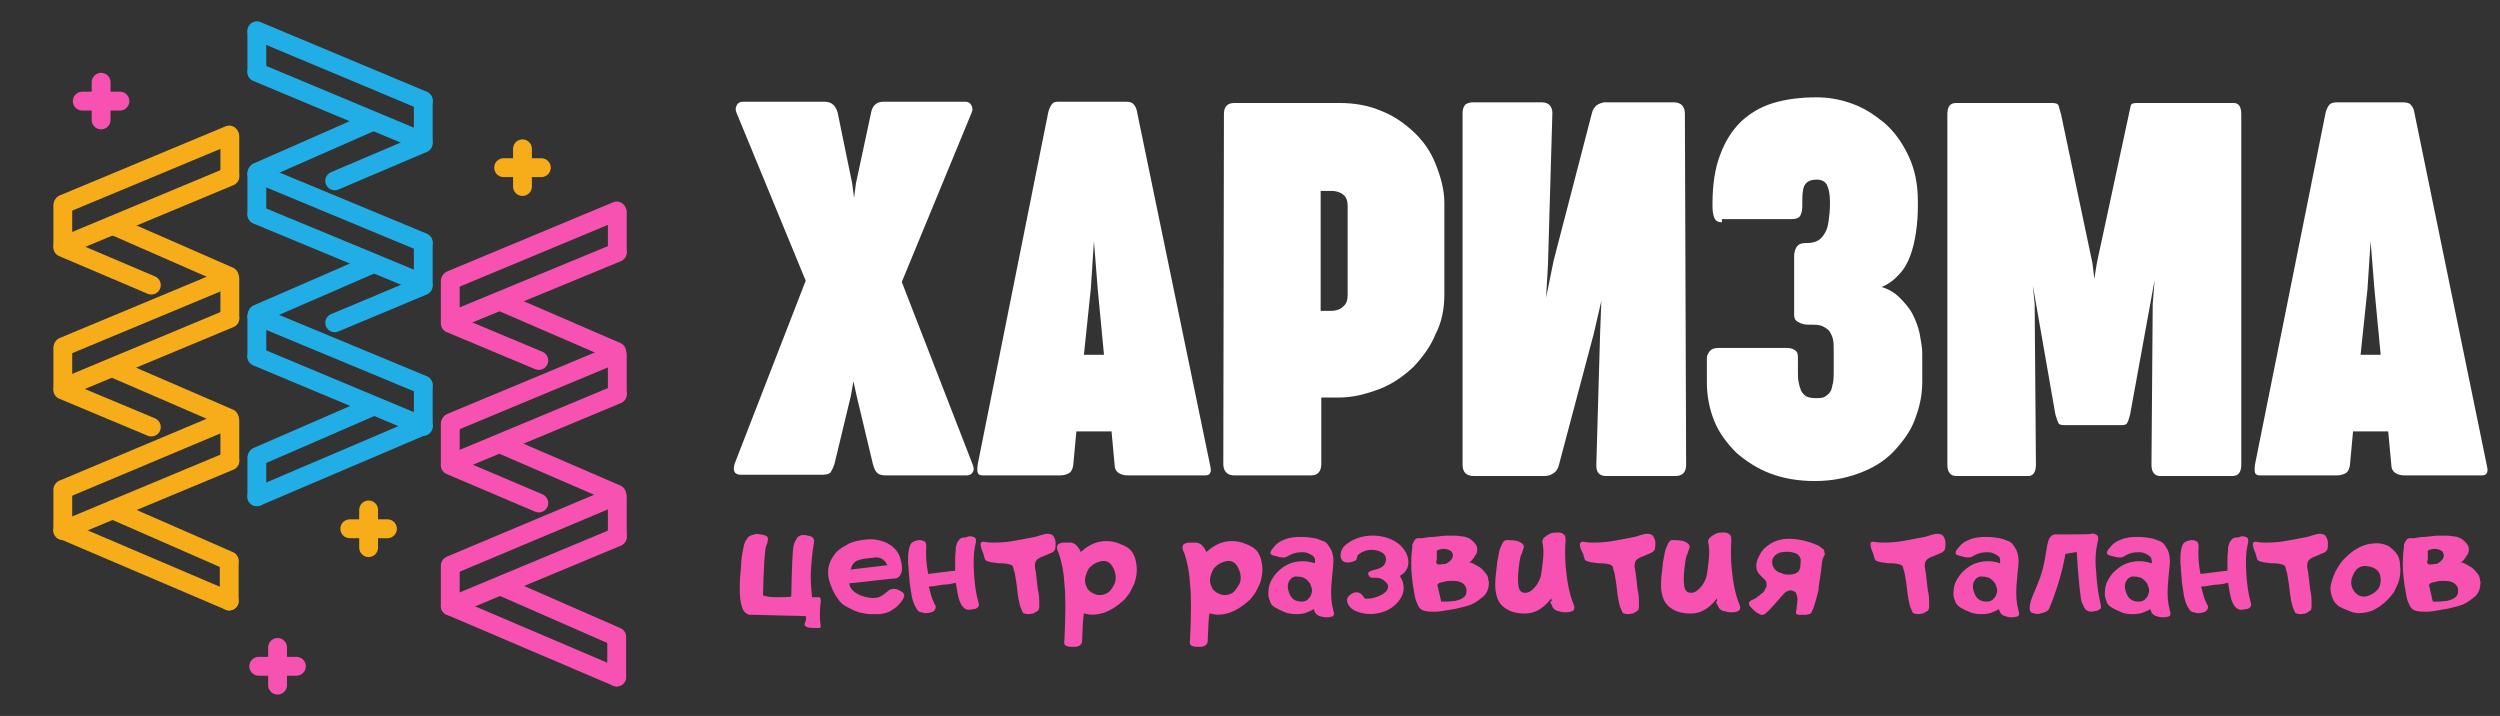 <?xml version="1.0" encoding="UTF-8"?> <!-- Generator: Adobe Illustrator 27.6.1, SVG Export Plug-In . SVG Version: 6.00 Build 0) --> <svg xmlns="http://www.w3.org/2000/svg" xmlns:xlink="http://www.w3.org/1999/xlink" id="Слой_1" x="0px" y="0px" viewBox="0 0 398.1 114" style="enable-background:new 0 0 398.1 114;" xml:space="preserve"><rect x="0" y="0" width="398.1" height="114" fill="#333333" stroke="none"/> <style type="text/css"> .st0{fill:#FFFFFF;} .st1{fill:#F752B1;} .st2{fill:none;stroke:#F7AD1A;stroke-width:3;stroke-linecap:round;stroke-miterlimit:10;} .st3{fill:none;stroke:#F752B1;stroke-width:3;stroke-linecap:round;stroke-miterlimit:10;} .st4{fill:none;stroke:#21AEE6;stroke-width:3;stroke-linecap:round;stroke-miterlimit:10;} </style> <g> <path class="st0" d="M143.6,44.9L154.9,74c0.2,0.5,0.2,0.9,0,1.2c-0.2,0.3-0.5,0.5-0.9,0.5h-13c-0.5,0-0.9-0.1-1.2-0.3 c-0.3-0.2-0.6-0.7-0.8-1.5L136.4,63l-0.5-2.3l-0.4,2.3l-2.6,10.8c-0.2,0.7-0.5,1.2-0.7,1.5c-0.3,0.2-0.7,0.3-1.2,0.3h-13 c-0.4,0-0.8-0.1-1-0.4s-0.2-0.7,0-1.4l11.3-29.1l-11-26.7c-0.2-0.4-0.2-0.8,0-1.2c0.2-0.4,0.5-0.6,1-0.6h13c1.1,0,1.8,0.6,2.1,1.8 l2.3,11.2l0.3,2.3l0.3-2.3l2.4-11.2c0.2-1.2,0.9-1.8,2-1.8h13c0.5,0,0.8,0.2,1,0.6s0.2,0.8,0,1.2L143.6,44.9z"></path> <path class="st0" d="M192.7,74.1c0.1,0.5,0.2,0.9,0,1.2c-0.1,0.3-0.4,0.4-0.8,0.4h-12.3c-0.6,0-1-0.1-1.5-0.4 c-0.4-0.3-0.6-0.7-0.6-1.2l-0.5-5.4h-5.6l-0.5,5.4c-0.1,0.6-0.3,1-0.6,1.2s-0.8,0.4-1.5,0.4h-12.3c-0.4,0-0.7-0.1-0.8-0.4 s-0.1-0.7,0-1.4L166.9,18c0.1-0.5,0.3-1,0.6-1.4s0.7-0.4,1.2-0.4h10.6c0.5,0,1,0.1,1.2,0.4c0.3,0.3,0.5,0.7,0.6,1.4L192.7,74.1z M172.6,56.5h3.2l-1-10.5l-0.6-7.6l-0.5,7.6L172.6,56.5z"></path> <path class="st0" d="M194.9,18.2c0-1.2,0.5-1.8,1.7-1.8h16.7c2.4,0,4.6,0.4,6.5,1.2c2.1,0.8,3.8,2,5.3,3.4c1.6,1.5,2.7,3.1,3.5,5.1 s1.4,4.1,1.4,6.2v14.6c0,2.2-0.4,4.4-1.4,6.3c-0.8,2-2.1,3.7-3.5,5.2c-1.6,1.5-3.3,2.7-5.3,3.5c-2.1,0.8-4.3,1.4-6.5,1.4h-2.9v10.6 c0,1.1-0.5,1.8-1.6,1.8h-12.3c-1,0-1.7-0.6-1.7-1.8L194.9,18.2L194.9,18.2z M212,49.5c0.7,0,1.4-0.2,1.9-0.7c0.5-0.4,0.7-1,0.7-1.8 V32.8c0-0.8-0.2-1.4-0.7-1.8s-1.1-0.6-1.9-0.6h-1.7v19.1H212z"></path> <path class="st0" d="M268.5,74c0,1.1-0.5,1.8-1.7,1.8h-11c-0.5,0-0.9-0.1-1.2-0.4s-0.4-0.7-0.4-1.4l0.6-20.9l0.2-5.2l-1.2,5.2 l-5.6,21.1c-0.2,0.6-0.5,1-0.9,1.2c-0.4,0.3-0.9,0.4-1.5,0.4h-11.1c-1.2,0-1.8-0.6-1.8-1.8V18c0-0.7,0.2-1.1,0.5-1.4 c0.4-0.2,0.7-0.3,1-0.3h11.2c0.5,0,1,0.2,1.2,0.5c0.3,0.3,0.4,0.8,0.4,1.2l-0.7,24.1l-0.3,5.3l1.2-5.9l6.1-23.5 c0.1-0.5,0.4-0.9,0.7-1.2c0.4-0.3,0.8-0.4,1.2-0.5h11.2c1,0,1.7,0.6,1.7,1.8L268.5,74L268.5,74z"></path> <path class="st0" d="M274.2,35.4c-0.6,0-1-0.2-1.2-0.7s-0.3-1-0.3-1.8v-0.5c0-3,0.4-5.6,1.2-7.7c0.8-2.2,1.9-3.9,3.3-5.3 c1.5-1.4,3.2-2.4,5.2-3s4.3-0.9,6.8-0.9c1.9,0,3.8,0.3,5.7,1c2,0.7,3.6,1.8,5.2,3.1c1.6,1.4,2.8,3.1,3.8,5.2s1.5,4.5,1.5,7.2v0.9 c0,1.4-0.1,2.7-0.3,4.1c-0.2,1.4-0.5,2.6-0.9,3.7c-0.4,1.1-1,2.2-1.8,3c-0.7,0.8-1.7,1.6-2.8,2c1.1,0.3,2.1,0.9,2.9,1.7 s1.6,1.7,2.1,2.7s0.9,2.1,1.1,3.1c0.2,1.1,0.4,2.2,0.4,3.1v4.5c0,1.8-0.3,3.6-1,5.5c-0.6,1.9-1.7,3.5-3.1,5.1s-3.1,2.8-5.3,3.7 c-2.2,0.9-4.7,1.5-7.7,1.5c-2.6,0-5-0.4-7.1-1.2c-2.1-0.8-3.9-2-5.4-3.3c-1.5-1.5-2.7-3.1-3.5-5c-0.8-2-1.2-4.1-1.2-6.2v-3.8 c0-0.4,0.1-0.7,0.4-1.1c0.3-0.4,0.7-0.6,1.6-0.6h10.7c0.7,0,1.2,0.2,1.5,0.5s0.3,0.7,0.3,1.1v2.1c0,0.6,0,1.1,0.1,1.7 c0.1,0.5,0.2,0.9,0.4,1.4c0.2,0.4,0.5,0.7,0.8,0.9c0.4,0.2,0.9,0.3,1.6,0.3c0.4,0,0.7,0,1.1-0.1c0.3-0.1,0.6-0.3,0.9-0.6 s0.5-0.7,0.6-1.4c0.2-0.5,0.2-1.4,0.2-2.3v-3c0-0.7,0-1.4-0.1-1.9s-0.3-0.9-0.6-1.4c-0.3-0.3-0.7-0.6-1.2-0.8s-1.2-0.2-2.2-0.2 c-0.5,0-1-0.1-1.5-0.4c-0.5-0.2-0.7-0.6-0.7-1.2v-9.3c0-0.5,0.1-1,0.4-1.5c0.3-0.4,0.7-0.6,1.5-0.6s1.4-0.1,1.9-0.4 c0.5-0.3,0.8-0.7,1.1-1.2c0.3-0.5,0.5-1.1,0.6-2c0.1-0.7,0.2-1.6,0.2-2.5V32c0-1.1-0.2-2-0.5-2.6c-0.3-0.5-0.8-0.8-1.6-0.8 c-0.8,0-1.4,0.2-1.8,0.7S287,30.7,287,32v0.8c0,0.6-0.1,1.1-0.3,1.5c-0.2,0.4-0.7,0.6-1.5,0.6h-11V35.4z"></path> <path class="st0" d="M356.9,74c0,1.1-0.4,1.8-1.4,1.8H344c-0.9,0-1.4-0.6-1.4-1.8l0.2-25.6l0.3-3.8L339.2,66 c-0.2,0.7-0.3,1.1-0.5,1.4s-0.5,0.3-1.1,0.3h-8.8c-0.6,0-0.9-0.1-1-0.3c-0.1-0.2-0.3-0.7-0.5-1.4l-3.6-20.6l0.3,3l0.2,25.6 c0,1.1-0.4,1.8-1.2,1.8h-11.5c-0.9,0-1.4-0.6-1.4-1.8V18.2c0-1.2,0.4-1.8,1.4-1.8h15.3c0.5,0,0.9,0.1,1,0.4s0.2,0.7,0.4,1.4l5,23.7 l0.3,2.5l0.4-2.5l5.1-23.7c0.1-0.5,0.2-1,0.3-1.4c0.1-0.3,0.4-0.4,1-0.4h15.4c0.8,0,1.2,0.6,1.2,1.8L356.9,74z"></path> <path class="st0" d="M396,74.1c0.1,0.5,0.2,0.9,0,1.2c-0.1,0.3-0.4,0.4-0.8,0.4h-12.3c-0.6,0-1-0.1-1.5-0.4 c-0.4-0.3-0.6-0.7-0.6-1.2l-0.5-5.4h-5.6l-0.5,5.4c-0.1,0.6-0.3,1-0.6,1.2c-0.3,0.2-0.8,0.4-1.5,0.4h-12.2c-0.4,0-0.7-0.1-0.8-0.4 c-0.1-0.3-0.1-0.7,0-1.4l11.2-55.8c0.1-0.5,0.3-1,0.6-1.4c0.3-0.3,0.7-0.4,1.2-0.4h10.6c0.5,0,1,0.1,1.2,0.4 c0.3,0.3,0.5,0.7,0.6,1.4L396,74.1z M375.9,56.5h3.2l-1-10.5l-0.6-7.6L377,46L375.9,56.5z"></path> </g> <g> <path class="st1" d="M128.3,98.1c-1,0-3.8-0.1-8.3-0.2c-0.2,0-0.4,0-0.6,0s-0.3-0.1-0.5-0.2s-0.4-0.3-0.5-0.5 c-0.2-0.3-0.3-0.7-0.4-1.1c-0.1-0.5-0.2-1.2-0.2-2.1c0-0.8,0-1.8,0.1-2.6c0.1-0.9,0.1-1.8,0.2-2.6c0.1-0.8,0.3-1.6,0.4-2.1 c0.1-0.3,0.2-0.6,0.4-0.8c0.1-0.3,0.4-0.5,0.6-0.6s0.3-0.1,0.6-0.2c0.3-0.1,0.5-0.1,0.9,0c0.4,0,0.7,0.1,0.9,0.2 c0.3,0.1,0.4,0.3,0.4,0.6c0,0.1-0.1,0.3-0.1,0.5s-0.1,0.3-0.2,0.5c-0.2,0.6-0.4,3.3-0.5,7.9c0.5,0.2,1.2,0.3,2.2,0.3s1.8,0,2.3-0.1 c0.1-4.8,0.2-7.6,0.4-8.2c0.1-0.4,0.3-0.8,0.5-1.1c0.1-0.2,0.3-0.3,0.5-0.4s0.4-0.1,0.6-0.1c0.2,0,0.4,0,0.6,0.1 c0.3,0,0.6,0.1,0.8,0.3c0.2,0.2,0.3,0.4,0.2,0.9c-0.3,1.6-0.4,3.2-0.5,5.1c0,1.2,0.1,2.4,0.2,3.5c0.4,0,0.8,0,1.1,0 c0.2,0,0.3,0.2,0.3,0.6c-0.2,1.6-0.2,2.9,0,4.1c0,0.1-0.1,0.2-0.3,0.2c-1,0-1.7,0-2-0.2c-0.2-0.1-0.3-0.3-0.3-0.4 C128.4,98.8,128.4,98.4,128.3,98.1z"></path> <path class="st1" d="M135.2,92.9c0,0.1,0.1,0.2,0.1,0.3c0.2,0.7,0.8,1.2,1.7,1.6c0.8,0.3,1.7,0.5,2.4,0.4c0.6,0,1.2-0.4,1.9-1 c0.6-0.6,1.4-0.6,2.4,0.1c0.4,0.3,0.4,0.7-0.1,1.4s-0.9,1-1.2,1.2c-0.2,0.1-0.4,0.3-0.6,0.4c-0.5,0.3-1.1,0.4-1.7,0.5 c-0.5,0-1.1,0-1.7,0c-0.7-0.1-1.5-0.2-2.2-0.5c-0.5-0.2-1-0.5-1.6-0.8c-0.5-0.3-0.9-0.7-1.2-1.2c-0.7-0.9-1.1-2-1.4-3 c-0.4-1.8,0.1-3.1,1.2-4.4c0.6-0.6,1.4-1,2.1-1.4c0.7-0.3,1.7-0.5,2.8-0.6c1-0.1,2.2,0.1,3.2,0.6c1.1,0.6,1.8,1.4,2.1,2.5 c0.3,1,0.3,1.9,0.1,2.3s-0.4,0.7-0.8,0.8C142.3,92.1,139.8,92.4,135.2,92.9z M139.1,88.8c-1,0.1-1.9,0.2-2.4,0.4 c-0.6,0.2-1,0.6-1.2,1.4l-0.1,0.1l5.9-0.7C140.9,89.1,140.1,88.6,139.1,88.8z"></path> <path class="st1" d="M147.9,93.4c0.3,1.1,0.5,2,0.8,2.5c0,0.1,0.1,0.3,0.2,0.4c0.1,0.1,0.1,0.3,0.1,0.4c0,0.2-0.1,0.4-0.3,0.6 s-0.5,0.2-0.8,0.3c-0.3,0-0.6,0.1-0.8,0s-0.4-0.1-0.5-0.1c-0.3-0.1-0.5-0.3-0.6-0.5c-0.2-0.3-0.3-0.5-0.4-0.7 c-0.2-0.5-0.4-1.1-0.5-1.9s-0.3-1.6-0.3-2.4c-0.1-0.8-0.1-1.6-0.2-2.4c0-0.7,0-1.4,0.1-1.9c0.1-0.4,0.1-0.7,0.3-1 c0.1-0.2,0.2-0.3,0.4-0.4s0.3-0.2,0.5-0.2c0.1,0,0.3-0.1,0.5-0.1c0.3,0,0.6,0.1,0.8,0.2s0.3,0.4,0.3,0.8c-0.1,1.4,0,2.8,0.3,4.4 c0.8-0.1,1.7-0.2,2.4-0.3c0.8-0.1,1.4-0.2,1.9-0.2c0-0.6,0-1.4,0-2s0.1-1.1,0.1-1.6c0-0.3,0.1-0.5,0.2-0.8c0.1-0.3,0.3-0.5,0.5-0.7 c0.1-0.1,0.3-0.2,0.6-0.2s0.6-0.1,0.8-0.2c0.2,0,0.5,0,0.7,0.1c0.3,0.1,0.4,0.2,0.4,0.5c0,0.1,0,0.3,0,0.4s-0.1,0.3-0.1,0.4 c-0.3,1.4-0.3,2.8-0.2,4.5s0.3,3.2,0.7,4.6c0.1,0.4,0.1,0.7-0.1,0.8c-0.2,0.2-0.4,0.3-0.7,0.3c-0.2,0-0.4,0.1-0.6,0.1 s-0.4,0-0.6-0.1c-0.2-0.1-0.3-0.2-0.5-0.4c-0.2-0.2-0.3-0.5-0.5-0.9c-0.2-0.5-0.4-1.6-0.6-2.9c-0.4,0.1-1.1,0.3-2,0.3 C149.1,93.3,148.4,93.4,147.9,93.4z"></path> <path class="st1" d="M156.2,86.4c0.1-0.1,0.3-0.2,0.7-0.1s0.9,0.1,1.5,0.1c1,0,2.2-0.1,3.2-0.3c1-0.2,2.1-0.4,3.2-0.6 c0.3-0.1,0.7-0.2,1-0.3c0.3-0.1,0.7-0.2,1-0.2c0.4,0,0.7,0.1,0.9,0.3c0.2,0.3,0.4,0.7,0.4,1.1s0,0.8-0.1,1.1 c-0.1,0.2-0.3,0.4-0.5,0.5s-0.5,0.2-0.7,0.3c-0.3,0.1-0.6,0.3-1,0.4c-0.4,0.2-0.7,0.4-0.8,0.6c-0.2,0.2-0.2,0.6-0.2,1 c0.1,0.4,0.2,1.1,0.3,2.1c0.1,0.6,0.1,1.4,0.3,2.1c0.1,0.7,0.1,1.4,0.1,2.1c0,0.3-0.1,0.6-0.3,0.7c-0.3,0.2-0.5,0.3-0.7,0.4 c-0.2,0-0.5,0.1-0.8,0.1c-0.1,0-0.3,0-0.5-0.1c-0.2,0-0.3-0.1-0.4-0.3c-0.1-0.3-0.2-0.5-0.3-0.7c-0.2-0.7-0.4-1.6-0.5-2.7 s-0.3-2-0.4-2.7c-0.1-0.3-0.2-0.7-0.3-1.1c-0.1-0.2-0.4-0.3-0.8-0.4c-0.5-0.1-0.8-0.1-1-0.1c-0.4,0-0.7,0-1.1-0.1 c-0.4,0-0.7-0.1-1.1-0.2c-0.3-0.1-0.5-0.3-0.5-0.5c-0.1-0.2-0.1-0.4-0.2-0.7C156.1,87.1,156.1,86.6,156.2,86.4z"></path> <path class="st1" d="M172.1,87.9c0.4-0.3,0.8-0.7,1.2-0.9c0.6-0.4,1.4-0.7,2.2-0.8c0.8-0.1,1.6,0,2.3,0.2c0.5,0.2,1.1,0.4,1.6,0.7 c0.5,0.3,0.9,0.7,1.1,1.2c0.3,0.5,0.4,1.1,0.5,1.9c0.1,1-0.1,2-0.4,2.8c-0.2,0.4-0.4,0.8-0.6,1.2c-0.2,0.4-0.5,0.7-0.8,1.1 c-0.1,0.2-0.3,0.3-0.4,0.4c-0.9,0.8-1.9,1.5-3.1,1.9c-1,0.3-2,0.4-2.9,0.1c-0.1,0-0.1,0-0.2,0c-0.1,0.3-0.2,1.8-0.3,4.6 c-0.1,0.2-0.2,0.4-0.4,0.5s-0.4,0.2-0.7,0.2s-0.5,0-0.7,0c-0.3,0-0.6-0.1-0.8-0.2s-0.3-0.4-0.2-0.9c0.2-4.2,0.2-7.2,0-8.9 c-0.1-1.9-0.4-3.4-0.9-4.9c-0.1-0.1-0.1-0.3-0.2-0.4c0-0.2-0.1-0.3-0.1-0.5c0-0.3,0.1-0.5,0.3-0.6s0.5-0.2,0.8-0.2s0.7,0,1,0 s0.5,0.1,0.7,0.2s0.4,0.3,0.6,0.6C171.9,87.4,172,87.7,172.1,87.9z M177.5,92.9c0.3-0.7,0.2-1.7-0.3-2.6s-1.2-1.2-2.3-0.8 c-0.7,0.2-1.1,0.6-1.5,1c-0.3,0.5-0.5,1-0.6,1.6s0.1,1.1,0.4,1.7c0.3,0.4,0.8,0.7,1.4,0.9c0.5,0.1,1,0.1,1.6-0.2 C176.7,94.3,177.2,93.6,177.5,92.9z"></path> <path class="st1" d="M192.1,87.9c0.4-0.3,0.8-0.7,1.2-0.9c0.6-0.4,1.4-0.7,2.2-0.8c0.8-0.1,1.6,0,2.3,0.2c0.5,0.2,1.1,0.4,1.6,0.7 c0.5,0.3,0.9,0.7,1.1,1.2c0.3,0.5,0.4,1.1,0.5,1.9c0.1,1-0.1,2-0.4,2.8c-0.2,0.4-0.4,0.8-0.6,1.2c-0.2,0.4-0.5,0.7-0.8,1.1 c-0.1,0.2-0.3,0.3-0.4,0.4c-0.9,0.8-1.9,1.5-3.1,1.9c-1,0.3-2,0.4-2.9,0.1c-0.1,0-0.1,0-0.2,0c-0.1,0.3-0.2,1.8-0.3,4.6 c-0.1,0.2-0.2,0.4-0.4,0.5s-0.4,0.2-0.7,0.2s-0.5,0-0.7,0c-0.3,0-0.6-0.1-0.8-0.2s-0.3-0.4-0.2-0.9c0.2-4.2,0.2-7.2,0-8.9 c-0.1-1.9-0.4-3.4-0.9-4.9c-0.1-0.1-0.1-0.3-0.2-0.4c0-0.2-0.1-0.3-0.1-0.5c0-0.3,0.1-0.5,0.3-0.6s0.5-0.2,0.8-0.2s0.7,0,1,0 s0.5,0.1,0.7,0.2s0.4,0.3,0.6,0.6C191.9,87.4,192,87.7,192.1,87.9z M197.4,92.9c0.3-0.7,0.2-1.7-0.3-2.6s-1.2-1.2-2.3-0.8 c-0.7,0.2-1.1,0.6-1.5,1c-0.3,0.5-0.5,1-0.6,1.6s0.1,1.1,0.4,1.7c0.3,0.4,0.8,0.7,1.4,0.9c0.5,0.1,1,0.1,1.6-0.2 C196.6,94.3,197,93.6,197.4,92.9z"></path> <path class="st1" d="M209.4,89.1c0-0.4-0.4-0.7-1.1-1c-0.4-0.2-1-0.2-1.8-0.1c-0.5,0.1-1,0.3-1.5,0.6c-0.4,0.3-1.1,0.2-2.4-0.2 c-0.4-0.2-0.4-0.5,0-1s0.7-0.8,1-1c0.2-0.1,0.3-0.2,0.5-0.3c0.5-0.2,0.9-0.4,1.6-0.5c0.6-0.1,1-0.1,1.6-0.1c0.7,0,1.4,0.1,2,0.2 c0.5,0.1,1,0.3,1.5,0.5s0.8,0.7,1.2,1.4c0.3,0.7,0.4,1.5,0.3,2.4c-0.1,0.9-0.2,2.1-0.3,3.3c-0.1,1.5,0,2.7,0.3,3.8 c0,0.1,0,0.2,0.1,0.4c0,0.1,0.1,0.2,0,0.3c0,0.2-0.1,0.4-0.4,0.4c-0.3,0.1-0.5,0.1-0.7,0.1s-0.5,0-0.8-0.1s-0.5-0.1-0.6-0.2 c-0.2-0.1-0.4-0.3-0.5-0.5s-0.1-0.3-0.2-0.5c-0.2,0.1-0.5,0.3-0.8,0.4c-0.6,0.3-1.2,0.4-2,0.4c-0.7,0-1.4-0.1-2-0.4 c-0.5-0.2-0.9-0.4-1.4-0.7s-0.7-0.6-0.8-1.1c-0.2-0.4-0.3-0.9-0.2-1.5c0-0.8,0.3-1.5,0.7-2.1c0.2-0.3,0.4-0.6,0.6-0.8 s0.6-0.6,1.2-1c0.6-0.4,1.4-0.7,2.3-0.8c0.8-0.1,1.8,0,2.6,0.3C209.4,89.7,209.4,89.5,209.4,89.1z M206.2,91.8 c-0.4,0.1-0.8,0.4-1,0.9s-0.2,1.1,0.2,2c0.4,0.8,1,1.1,1.9,1.1c0.5,0,0.9-0.2,1.1-0.5c0.3-0.3,0.4-0.6,0.5-1 c0.1-0.5-0.1-0.9-0.3-1.4c-0.3-0.4-0.6-0.7-1-0.9C207.1,91.8,206.6,91.8,206.2,91.8z"></path> <path class="st1" d="M214.5,86.6c2.5-2,7.1-1.7,9,0.8c1.2,1.6,1,3.5-0.6,4.3c1,1.5,0.8,3.1-0.6,4.5c-1.6,1.6-4.4,2-6.4,1.1 c-0.9-0.3-1.8-1.5-1.2-2.3c0.9-1,2-0.9,2.6,0.3c1.7,0.3,5.4-1.4,2.9-3c-0.3-0.2-0.7-0.3-1.1-0.3c-0.4,0-0.9,0.1-1.1-0.3 c-0.8-1.2,2.1-0.6,2.6-2.1c0.7-1.9-2.2-2.4-3.4-1.8c-0.4,0.1-0.7,0.4-1,0.6c-0.1,0.3-0.1,0.7-0.4,0.9 C212.9,90.5,213,87.5,214.5,86.6z"></path> <path class="st1" d="M226.5,85.7c0.5-0.1,1.1-0.2,1.8-0.2c0.6-0.1,1.1-0.1,1.8-0.2c0.3,0,0.6,0,0.9,0c0.3,0,0.6,0,0.9,0 c0.3,0,0.6,0.1,0.8,0.1c0.3,0,0.5,0.1,0.7,0.1c0.2,0.1,0.4,0.2,0.5,0.2c0.5,0.3,0.8,0.6,1.1,1s0.3,0.9,0.1,1.5c0,0,0,0.1-0.1,0.1 c-0.2,0.4-0.5,0.8-0.8,1.1l-0.1,0.1c0,0-0.1,0.1-0.2,0.1h0.1h0.1h0.1h0.1c0.4,0.2,0.8,0.4,1.1,0.6c0,0,0.1,0.1,0.2,0.1 c0.3,0.2,0.6,0.5,0.9,0.9c0.3,0.3,0.5,0.7,0.5,1.1c0,0.1,0,0.2,0.1,0.3c0,0.9-0.2,1.7-0.8,2.3c-0.6,0.5-1.2,1-2.1,1.4 c-0.3,0.1-0.6,0.2-1,0.3c-0.4,0.1-0.8,0.2-1.2,0.3c-0.5,0.1-1.1,0.2-1.7,0.3c-0.6,0.1-1.1,0.2-1.7,0.2c-0.1,0-0.2,0-0.4,0 c-0.1,0-0.1,0-0.2,0s-0.1,0-0.2,0c-0.5,0-0.9-0.1-1.2-0.2s-0.6-0.4-0.8-0.8c-0.1-0.2-0.2-0.5-0.3-0.7s-0.1-0.5-0.2-0.7 c-0.2-1.1-0.4-2.3-0.5-3.5s-0.1-2.4,0-3.5c0-0.3,0.1-0.6,0.1-0.8c0,0,0,0,0-0.1c0,0,0,0,0-0.1l0,0c0,0,0,0,0-0.1v-0.1 c0-0.1,0-0.1,0-0.1c0.1-0.2,0.2-0.4,0.3-0.6s0.3-0.3,0.5-0.4h0.1h0.1C226.4,85.7,226.5,85.7,226.5,85.7z M228.7,89.4L228.7,89.4 C228.7,89.4,228.7,89.5,228.7,89.4C228.7,89.5,228.7,89.5,228.7,89.4C228.7,89.5,228.7,89.5,228.7,89.4c0,0.1,0,0.1,0,0.2 c0.1,0.2,0.2,0.3,0.5,0.3s0.6-0.1,0.8-0.1c0,0,0,0,0.1,0l0,0l0,0h0.1c0.4-0.2,0.7-0.4,1-0.8c0.2-0.4,0.2-0.7,0-1.1l0,0l0,0l0,0 c-0.3-0.3-0.7-0.5-1.4-0.5l0,0c0,0,0,0-0.1,0l0,0l0,0l0,0c-0.1,0-0.3,0.1-0.5,0.1c-0.2,0.1-0.3,0.1-0.4,0.2l0,0l0,0l0,0l0,0l0,0 l0,0l0,0c0,0.2,0,0.5,0,0.7s0,0.4,0,0.7v0.1L228.7,89.4z M229.7,95.8c0.1,0,0.2,0,0.3,0s0.2,0,0.5,0c0.4,0,0.8-0.1,1.2-0.1 c0.4-0.1,0.8-0.2,1.1-0.4c0.6-0.3,0.8-0.8,0.7-1.5v-0.1l0,0l0,0c-0.1-0.4-0.4-0.7-0.7-0.9c-0.4-0.2-0.8-0.3-1.4-0.3 c-0.2,0-0.4,0-0.6,0c-0.4,0-0.7,0.1-1.1,0.2c-0.2,0-0.3,0.1-0.4,0.1c-0.1,0-0.2,0.1-0.3,0.2s-0.1,0.1-0.1,0.2s0,0.2,0.1,0.4 c0.1,0.6,0.3,1.2,0.4,1.8c0,0.1,0.1,0.2,0.1,0.3c0,0,0,0.1,0,0.2C229.7,95.7,229.7,95.7,229.7,95.8z"></path> <path class="st1" d="M247,95.3c-0.4,0.5-0.8,1-1.5,1.5c-0.8,0.6-1.7,0.9-2.7,0.9c-0.7,0-1.6-0.1-2.3-0.4s-1.4-0.8-1.8-1.5 c-0.4-0.7-0.6-1.6-0.6-2.6c0-0.9,0.1-1.9,0.2-2.6c0-0.2,0.1-0.6,0.1-1c0.1-0.5,0.2-1,0.3-1.6s0.3-0.9,0.5-1.4 c0.2-0.4,0.4-0.6,0.7-0.6c0.4,0,0.9,0,1.5,0.1c0.5,0.1,0.9,0.3,1.2,0.7c0.1,0.1,0.1,0.4-0.1,0.8c-0.1,0.4-0.2,0.7-0.3,0.8 c-0.2,0.6-0.3,1.5-0.4,2.4c-0.1,1-0.1,1.9,0,2.5c0.1,0.8,0.5,1.1,1.1,1.1s1.2-0.4,1.9-1.4c0.2-0.4,0.5-0.8,0.6-1.5 c0.1-0.5,0.2-1.4,0.3-2.3s0.1-1.7,0-2.3c0-0.2,0-0.3-0.1-0.5c0-0.2,0-0.4,0.1-0.5c0-0.1,0.1-0.2,0.2-0.3c0.2-0.2,0.5-0.4,0.9-0.6 s0.8-0.2,1.1-0.2h0.1c0.1,0,0.1,0,0.2,0c0.3,0,0.6,0.1,0.8,0.3c0.2,0.1,0.3,0.4,0.3,0.9c-0.1,1.6-0.1,3.2,0.1,5 c0.2,1.9,0.5,3.4,1,4.8c0.1,0.1,0.1,0.3,0.2,0.5c0.1,0.2,0.1,0.3,0.1,0.4c0,0.3-0.1,0.5-0.3,0.6s-0.5,0.2-0.9,0.2s-0.7,0-1-0.1 s-0.6-0.1-0.7-0.2c-0.3-0.1-0.5-0.4-0.6-0.6c-0.1-0.3-0.3-0.6-0.4-0.8C247.2,95.9,247.1,95.6,247,95.3z"></path> <path class="st1" d="M251.7,86.4c0.1-0.1,0.3-0.2,0.7-0.1c0.5,0.1,0.9,0.1,1.5,0.1c1,0,2.2-0.1,3.2-0.3c1-0.2,2.1-0.4,3.2-0.6 c0.3-0.1,0.7-0.2,1-0.3c0.3-0.1,0.7-0.2,1-0.2c0.4,0,0.7,0.1,0.9,0.3c0.2,0.3,0.4,0.7,0.4,1.1s0,0.8-0.1,1.1 c-0.1,0.2-0.3,0.4-0.5,0.5s-0.5,0.2-0.7,0.3c-0.3,0.1-0.6,0.3-1,0.4c-0.4,0.2-0.7,0.4-0.8,0.6c-0.2,0.2-0.2,0.6-0.2,1 c0.1,0.4,0.2,1.1,0.3,2.1c0.1,0.6,0.1,1.4,0.3,2.1c0.1,0.7,0.1,1.4,0.1,2.1c0,0.3-0.1,0.6-0.3,0.7c-0.3,0.2-0.5,0.3-0.7,0.4 c-0.2,0-0.5,0.1-0.8,0.1c-0.1,0-0.3,0-0.5-0.1c-0.2,0-0.3-0.1-0.4-0.3c-0.1-0.3-0.2-0.5-0.3-0.7c-0.2-0.7-0.4-1.6-0.5-2.7 s-0.3-2-0.4-2.7c-0.1-0.3-0.2-0.7-0.3-1.1c-0.1-0.2-0.4-0.3-0.8-0.4c-0.5-0.1-0.8-0.1-1-0.1c-0.4,0-0.7,0-1.1-0.1 c-0.4,0-0.7-0.1-1.1-0.2c-0.3-0.1-0.5-0.3-0.5-0.5c-0.1-0.2-0.1-0.4-0.2-0.7C251.5,87.1,251.5,86.6,251.7,86.4z"></path> <path class="st1" d="M273.4,95.3c-0.4,0.5-0.8,1-1.5,1.5c-0.8,0.6-1.7,0.9-2.7,0.9c-0.7,0-1.6-0.1-2.3-0.4 c-0.7-0.3-1.4-0.8-1.8-1.5s-0.6-1.6-0.6-2.6c0-0.9,0.1-1.9,0.2-2.6c0-0.2,0.1-0.6,0.1-1c0.1-0.5,0.2-1,0.3-1.6s0.3-0.9,0.5-1.4 c0.2-0.4,0.4-0.6,0.7-0.6c0.4,0,0.9,0,1.5,0.1c0.5,0.1,0.9,0.3,1.2,0.7c0.1,0.1,0.1,0.4-0.1,0.8c-0.1,0.4-0.2,0.7-0.3,0.8 c-0.2,0.6-0.3,1.5-0.4,2.4c-0.1,1-0.1,1.9,0,2.5c0.1,0.8,0.5,1.1,1.1,1.1s1.2-0.4,1.9-1.4c0.2-0.4,0.5-0.8,0.6-1.5 c0.1-0.5,0.2-1.4,0.3-2.3c0.1-0.9,0.1-1.7,0-2.3c0-0.2,0-0.3-0.1-0.5c0-0.2,0-0.4,0.1-0.5c0-0.1,0.1-0.2,0.2-0.3 c0.2-0.2,0.5-0.4,0.9-0.6s0.8-0.2,1.1-0.2h0.1c0.1,0,0.1,0,0.2,0c0.3,0,0.6,0.1,0.8,0.3c0.2,0.1,0.3,0.4,0.3,0.9 c-0.1,1.6-0.1,3.2,0.1,5c0.2,1.9,0.5,3.4,1,4.8c0.1,0.1,0.1,0.3,0.2,0.5s0.1,0.3,0.1,0.4c0,0.3-0.1,0.5-0.3,0.6 c-0.2,0.1-0.5,0.2-0.9,0.2s-0.7,0-1-0.1s-0.6-0.1-0.7-0.2c-0.3-0.1-0.5-0.4-0.6-0.6c-0.1-0.3-0.3-0.6-0.4-0.8 C273.5,95.9,273.4,95.6,273.4,95.3z"></path> <path class="st1" d="M290,90.8c-0.1,0.9-0.3,1.9-0.4,2.7c0,0.1,0,0.1,0,0.2s0,0.1,0,0.2c-0.1,0.3-0.2,0.9-0.5,1.9s-0.5,1.5-0.7,1.8 c-0.1,0.1-0.2,0.2-0.4,0.2c-0.1,0-0.3,0.1-0.4,0.1c-0.2,0-0.3,0-0.5,0s-0.4,0-0.6,0s-0.3-0.1-0.4-0.1c-0.1-0.1-0.1-0.2-0.1-0.4 c0.1-0.3,0.1-0.9,0.2-1.6s-0.1-1.2-0.3-1.5c-0.3-0.2-0.6-0.3-0.9-0.3c-0.3,0.1-0.6,0.2-0.8,0.4c-0.4,0.4-0.9,1-1.6,1.8 c-0.6,0.7-1.1,1.2-1.6,1.6c-0.4,0.2-0.7,0.1-1-0.1c-0.2-0.1-0.5-0.3-0.8-0.6c-0.3-0.3-0.5-0.5-0.6-0.7c-0.2-0.3-0.1-0.5,0.1-0.7 c0.1-0.1,0.2-0.1,0.4-0.2c0.1,0,0.1-0.1,0.2-0.1s0.1-0.1,0.2-0.1c0.2-0.1,0.3-0.2,0.4-0.3c0.2-0.1,0.3-0.2,0.4-0.3 c0.1-0.1,0.2-0.2,0.4-0.3c0.1-0.1,0.2-0.2,0.3-0.4c0.1-0.2,0.1-0.3,0.2-0.4s0.1-0.3,0.1-0.5s0-0.5-0.2-0.7s-0.4-0.4-0.6-0.6 s-0.4-0.4-0.6-0.7c-0.3-0.6-0.3-1.4,0-2.1s0.7-1.4,1.2-1.8c1.1-1,2.5-1.5,4.2-1.4c1.6,0.1,3,0.5,4.3,1.1c0.4,0.3,0.7,0.5,0.8,0.6 s0.1,0.4,0.2,0.8C290.1,89,290.1,89.9,290,90.8z M282.5,88.6c-0.3,0.4-0.4,0.9-0.2,1.5c0.2,0.5,0.5,0.8,0.9,1 c0.3,0.1,0.5,0.2,0.8,0.3c0.3,0.1,0.6,0.1,0.9,0.1c0.6,0,1-0.1,1.5-0.5c0.1-0.2,0.3-0.5,0.3-1s0.1-0.8,0-1.1 c-0.2-0.4-0.4-0.7-0.8-0.8c-0.8-0.3-1.7-0.3-2.5-0.1C283.1,88.1,282.8,88.3,282.5,88.6z"></path> <path class="st1" d="M297.9,86.4c0.1-0.1,0.3-0.2,0.7-0.1c0.5,0.1,0.9,0.1,1.5,0.1c1,0,2.2-0.1,3.2-0.3c1-0.2,2.1-0.4,3.2-0.6 c0.3-0.1,0.7-0.2,1-0.3c0.3-0.1,0.7-0.2,1-0.2c0.4,0,0.7,0.1,0.9,0.3c0.2,0.3,0.4,0.7,0.4,1.1s0,0.8-0.1,1.1 c-0.1,0.2-0.3,0.4-0.5,0.5s-0.5,0.2-0.7,0.3c-0.3,0.1-0.6,0.3-1,0.4c-0.4,0.2-0.7,0.4-0.8,0.6c-0.2,0.2-0.2,0.6-0.2,1 c0.1,0.4,0.2,1.1,0.3,2.1c0.1,0.6,0.1,1.4,0.3,2.1c0.1,0.7,0.1,1.4,0.1,2.1c0,0.3-0.1,0.6-0.3,0.7c-0.3,0.2-0.5,0.3-0.7,0.4 c-0.2,0-0.5,0.1-0.8,0.1c-0.1,0-0.3,0-0.5-0.1c-0.2,0-0.3-0.1-0.4-0.3c-0.1-0.3-0.2-0.5-0.3-0.7c-0.2-0.7-0.4-1.6-0.5-2.7 s-0.3-2-0.4-2.7c-0.1-0.3-0.2-0.7-0.3-1.1c-0.1-0.2-0.4-0.3-0.8-0.4c-0.5-0.1-0.8-0.1-1-0.1c-0.4,0-0.7,0-1.1-0.1 c-0.4,0-0.7-0.1-1.1-0.2c-0.3-0.1-0.5-0.3-0.5-0.5c-0.1-0.2-0.1-0.4-0.2-0.7C297.8,87.1,297.8,86.6,297.9,86.4z"></path> <path class="st1" d="M318.5,89.1c0-0.4-0.4-0.7-1.1-1c-0.4-0.2-1-0.2-1.8-0.1c-0.5,0.1-1,0.3-1.5,0.6c-0.4,0.3-1.1,0.2-2.4-0.2 c-0.4-0.2-0.4-0.5,0-1s0.7-0.8,1-1c0.2-0.1,0.3-0.2,0.5-0.3c0.5-0.2,0.9-0.4,1.6-0.5s1-0.1,1.6-0.1c0.7,0,1.4,0.1,2,0.2 c0.5,0.1,1,0.3,1.5,0.5s0.8,0.7,1.2,1.4c0.3,0.7,0.4,1.5,0.3,2.4s-0.2,2.1-0.3,3.3c-0.1,1.5,0,2.7,0.3,3.8c0,0.1,0,0.2,0.1,0.4 c0,0.1,0.1,0.2,0,0.3c0,0.2-0.1,0.4-0.4,0.4c-0.3,0.1-0.5,0.1-0.7,0.1s-0.5,0-0.8-0.1s-0.5-0.1-0.6-0.2c-0.2-0.1-0.4-0.3-0.5-0.5 s-0.1-0.3-0.2-0.5c-0.2,0.1-0.5,0.3-0.8,0.4c-0.6,0.3-1.2,0.4-2,0.4c-0.7,0-1.4-0.1-2-0.4c-0.5-0.2-0.9-0.4-1.4-0.7 c-0.4-0.3-0.7-0.6-0.8-1.1c-0.2-0.4-0.3-0.9-0.2-1.5c0-0.8,0.3-1.5,0.7-2.1c0.2-0.3,0.4-0.6,0.6-0.8s0.6-0.6,1.2-1s1.4-0.7,2.3-0.8 c0.8-0.1,1.8,0,2.6,0.3C318.5,89.7,318.5,89.5,318.5,89.1z M315.3,91.8c-0.4,0.1-0.8,0.4-1,0.9s-0.2,1.1,0.2,2 c0.4,0.8,1,1.1,1.9,1.1c0.5,0,0.9-0.2,1.1-0.5c0.3-0.3,0.4-0.6,0.5-1c0.1-0.5-0.1-0.9-0.3-1.4c-0.3-0.4-0.6-0.7-1-0.9 C316.1,91.8,315.7,91.8,315.3,91.8z"></path> <path class="st1" d="M328.9,88.2c-0.5,2.9-1.4,5.8-2.5,8.5c-0.1,0.3-0.3,0.6-0.6,0.7c-0.2,0.1-0.5,0.2-0.9,0.3s-0.6,0.1-0.8,0 c-0.2,0-0.4-0.1-0.5-0.1c-0.3-0.1-0.4-0.4-0.4-0.9s0.3-1.5,0.9-2.8c0.6-1.4,1.1-2.7,1.4-4.2s0.4-2.4,0.5-2.9c0.1-0.4,0.2-0.8,0.3-1 c0.1-0.2,0.2-0.3,0.4-0.5c0.2-0.1,0.4-0.2,0.5-0.2s0.3,0,0.5,0c3.3,0,5.1,0,5.3-0.1s0.5,0,0.7,0.1c0.3,0.1,0.4,0.3,0.4,0.5 c0,0.1,0,0.3,0,0.4c0,0.2-0.1,0.3-0.1,0.4c-0.3,1.4-0.4,2.9-0.2,4.7c0.1,1.8,0.3,3.4,0.7,5.1c0.1,0.4,0.1,0.7-0.1,0.8 c-0.2,0.1-0.4,0.3-0.7,0.3c-0.2,0-0.4,0.1-0.6,0.1s-0.4,0-0.6-0.1s-0.4-0.2-0.5-0.4c-0.2-0.3-0.3-0.6-0.5-1c-0.2-0.6-0.5-3.2-0.8-8 L328.9,88.2z"></path> <path class="st1" d="M342.6,89.1c0-0.4-0.4-0.7-1.1-1c-0.4-0.2-1-0.2-1.8-0.1c-0.5,0.1-1,0.3-1.5,0.6c-0.4,0.3-1.1,0.2-2.4-0.2 c-0.4-0.2-0.4-0.5,0-1s0.7-0.8,1-1c0.2-0.1,0.3-0.2,0.5-0.3c0.5-0.2,0.9-0.4,1.6-0.5c0.6-0.1,1-0.1,1.6-0.1c0.7,0,1.4,0.1,2,0.2 c0.5,0.1,1,0.3,1.5,0.5s0.8,0.7,1.2,1.4c0.3,0.7,0.4,1.5,0.3,2.4s-0.2,2.1-0.3,3.3c-0.1,1.5,0,2.7,0.3,3.8c0,0.1,0,0.2,0.1,0.4 c0,0.1,0.1,0.2,0,0.3c0,0.2-0.1,0.4-0.4,0.4c-0.3,0.1-0.5,0.1-0.7,0.1s-0.5,0-0.8-0.1s-0.5-0.1-0.6-0.2c-0.2-0.1-0.4-0.3-0.5-0.5 s-0.1-0.3-0.2-0.5c-0.2,0.1-0.5,0.3-0.8,0.4c-0.6,0.3-1.2,0.4-2,0.4s-1.4-0.1-2-0.4c-0.5-0.2-0.9-0.4-1.4-0.7s-0.7-0.6-0.8-1.1 c-0.2-0.4-0.3-0.9-0.2-1.5c0-0.8,0.3-1.5,0.7-2.1c0.2-0.3,0.4-0.6,0.6-0.8s0.6-0.6,1.2-1s1.4-0.7,2.3-0.8c0.8-0.1,1.8,0,2.6,0.3 C342.7,89.7,342.7,89.5,342.6,89.1z M339.5,91.8c-0.4,0.1-0.8,0.4-1,0.9s-0.2,1.1,0.2,2c0.4,0.8,1,1.1,1.9,1.1 c0.5,0,0.9-0.2,1.1-0.5c0.3-0.3,0.4-0.6,0.5-1c0.1-0.5-0.1-0.9-0.3-1.4c-0.3-0.4-0.6-0.7-1-0.9C340.3,91.8,339.9,91.8,339.5,91.8z"></path> <path class="st1" d="M350.5,93.4c0.3,1.1,0.5,2,0.8,2.5c0,0.1,0.1,0.3,0.2,0.4s0.1,0.3,0.1,0.4c0,0.2-0.1,0.4-0.3,0.6 c-0.2,0.2-0.5,0.2-0.8,0.3c-0.3,0-0.6,0.1-0.8,0s-0.4-0.1-0.5-0.1c-0.3-0.1-0.5-0.3-0.6-0.5c-0.2-0.3-0.3-0.5-0.4-0.7 c-0.2-0.5-0.4-1.1-0.5-1.9s-0.3-1.6-0.3-2.4c-0.1-0.8-0.1-1.6-0.2-2.4c0-0.7,0-1.4,0.1-1.9c0.1-0.4,0.1-0.7,0.3-1 c0.1-0.2,0.2-0.3,0.4-0.4c0.2-0.1,0.3-0.2,0.5-0.2c0.1,0,0.3-0.1,0.5-0.1c0.3,0,0.6,0.1,0.8,0.2c0.2,0.1,0.3,0.4,0.3,0.8 c-0.1,1.4,0,2.8,0.3,4.4c0.8-0.1,1.7-0.2,2.4-0.3c0.8-0.1,1.4-0.2,1.9-0.2c0-0.6,0-1.4,0-2s0.1-1.1,0.1-1.6c0-0.3,0.1-0.5,0.2-0.8 s0.3-0.5,0.5-0.7c0.1-0.1,0.3-0.2,0.6-0.2s0.6-0.1,0.8-0.2c0.2,0,0.5,0,0.7,0.1c0.3,0.1,0.4,0.2,0.4,0.5c0,0.1,0,0.3,0,0.4 s-0.1,0.3-0.1,0.4c-0.3,1.4-0.3,2.8-0.2,4.5c0.1,1.7,0.3,3.2,0.7,4.6c0.1,0.4,0.1,0.7-0.1,0.8c-0.2,0.2-0.4,0.3-0.7,0.3 c-0.2,0-0.4,0.1-0.6,0.1s-0.4,0-0.6-0.1s-0.3-0.2-0.5-0.4c-0.2-0.2-0.3-0.5-0.5-0.9c-0.2-0.5-0.4-1.6-0.6-2.9 c-0.4,0.1-1.1,0.3-2,0.3C351.6,93.3,350.9,93.4,350.5,93.4z"></path> <path class="st1" d="M358.8,86.4c0.1-0.1,0.3-0.2,0.7-0.1c0.4,0.1,0.9,0.1,1.5,0.1c1,0,2.2-0.1,3.2-0.3c1-0.2,2.1-0.4,3.2-0.6 c0.3-0.1,0.7-0.2,1-0.3c0.3-0.1,0.7-0.2,1-0.2c0.4,0,0.7,0.1,0.9,0.3c0.2,0.3,0.4,0.7,0.4,1.1s0,0.8-0.1,1.1 c-0.1,0.2-0.3,0.4-0.5,0.5s-0.5,0.2-0.7,0.3c-0.3,0.1-0.6,0.3-1,0.4c-0.4,0.2-0.7,0.4-0.8,0.6c-0.2,0.2-0.2,0.6-0.2,1 c0.1,0.4,0.2,1.1,0.3,2.1c0.1,0.6,0.1,1.4,0.3,2.1c0.1,0.7,0.1,1.4,0.1,2.1c0,0.3-0.1,0.6-0.3,0.7c-0.3,0.2-0.5,0.3-0.7,0.4 c-0.2,0-0.5,0.1-0.8,0.1c-0.1,0-0.3,0-0.5-0.1c-0.2,0-0.3-0.1-0.4-0.3c-0.1-0.3-0.2-0.5-0.3-0.7c-0.2-0.7-0.4-1.6-0.5-2.7 s-0.3-2-0.4-2.7c-0.1-0.3-0.2-0.7-0.3-1.1c-0.1-0.2-0.4-0.3-0.8-0.4c-0.5-0.1-0.8-0.1-1-0.1c-0.4,0-0.7,0-1.1-0.1 c-0.4,0-0.7-0.1-1.1-0.2c-0.3-0.1-0.5-0.3-0.5-0.5c-0.1-0.2-0.1-0.4-0.2-0.7C358.7,87.1,358.7,86.6,358.8,86.4z"></path> <path class="st1" d="M371.9,91c0.5-0.9,1-1.7,1.6-2.2c0.2-0.2,0.3-0.3,0.4-0.4c0.9-0.8,1.9-1.4,3-1.7c0.9-0.2,1.9-0.3,2.8,0 c0.4,0.1,0.8,0.3,1.2,0.7c0.4,0.3,0.7,0.7,0.9,1c0.2,0.4,0.4,1,0.4,1.7c0.1,1,0,1.9-0.3,2.7c-0.2,0.5-0.4,0.9-0.7,1.5 c-0.3,0.4-0.6,0.8-1,1.2c-0.5,0.5-1.1,1-1.8,1.4c-0.6,0.4-1.4,0.6-2.1,0.7c-0.8,0.1-1.6,0-2.2-0.3c-0.5-0.2-1-0.4-1.6-0.7 c-0.4-0.3-0.8-0.7-1-1.2s-0.4-1-0.4-1.8C371.2,92.7,371.5,91.9,371.9,91z M374.5,92.1c-0.2,0.7-0.1,1.5,0.5,2.2s1.4,0.9,2.3,0.5 c0.6-0.2,1-0.6,1.4-1c0.3-0.5,0.4-0.9,0.4-1.5c0-1.1-0.6-1.9-1.9-2.1C375.9,89.9,375,90.5,374.5,92.1z"></path> <path class="st1" d="M384.4,85.7c0.5-0.1,1.1-0.2,1.8-0.2c0.6-0.1,1.1-0.1,1.8-0.2c0.3,0,0.6,0,0.9,0s0.6,0,0.9,0s0.6,0.1,0.8,0.1 c0.3,0,0.5,0.1,0.7,0.1c0.2,0.1,0.4,0.2,0.5,0.2c0.5,0.3,0.8,0.6,1.1,1c0.3,0.4,0.3,0.9,0.1,1.5c0,0,0,0.1-0.1,0.1 c-0.2,0.4-0.5,0.8-0.8,1.1l-0.1,0.1c0,0-0.1,0.1-0.2,0.1h0.1h0.1h0.1h0.1c0.4,0.2,0.8,0.4,1.1,0.6c0,0,0.1,0.1,0.2,0.1 c0.3,0.2,0.6,0.5,0.9,0.9c0.3,0.3,0.5,0.7,0.5,1.1c0,0.1,0,0.2,0.1,0.3c0,0.9-0.2,1.7-0.8,2.3c-0.6,0.5-1.2,1-2.1,1.4 c-0.3,0.1-0.6,0.2-1,0.3c-0.4,0.1-0.8,0.2-1.2,0.3c-0.5,0.1-1.1,0.2-1.7,0.3c-0.6,0.1-1.1,0.2-1.7,0.2c-0.1,0-0.2,0-0.4,0 c-0.1,0-0.1,0-0.2,0s-0.1,0-0.2,0c-0.5,0-0.9-0.1-1.2-0.2c-0.3-0.1-0.6-0.4-0.8-0.8c-0.1-0.2-0.2-0.5-0.3-0.7 c-0.1-0.2-0.1-0.5-0.2-0.7c-0.2-1.1-0.4-2.3-0.5-3.5s-0.1-2.4,0-3.5c0-0.3,0.1-0.6,0.1-0.8c0,0,0,0,0-0.1c0,0,0,0,0-0.1l0,0 c0,0,0,0,0-0.1v-0.1c0-0.1,0-0.1,0-0.1c0.1-0.2,0.2-0.4,0.3-0.6s0.3-0.3,0.5-0.4h0.1h0.1C384.3,85.7,384.3,85.7,384.4,85.7z M386.5,89.4L386.5,89.4C386.5,89.4,386.5,89.5,386.5,89.4C386.5,89.5,386.5,89.5,386.5,89.4C386.5,89.5,386.5,89.5,386.5,89.4 c0,0.1,0,0.1,0,0.2c0.1,0.2,0.2,0.3,0.5,0.3s0.6-0.1,0.8-0.1c0,0,0,0,0.1,0l0,0l0,0h0.1c0.4-0.2,0.7-0.4,1-0.8 c0.2-0.4,0.2-0.7,0-1.1l0,0l0,0l0,0c-0.3-0.3-0.7-0.5-1.4-0.5l0,0c0,0,0,0-0.1,0l0,0l0,0l0,0c-0.1,0-0.3,0.1-0.5,0.1 c-0.2,0.1-0.3,0.1-0.4,0.2l0,0l0,0l0,0l0,0l0,0l0,0l0,0c0,0.2,0,0.5,0,0.7s0,0.4,0,0.7v0.1L386.5,89.4z M387.6,95.8 c0.1,0,0.2,0,0.3,0c0.1,0,0.2,0,0.5,0c0.4,0,0.8-0.1,1.2-0.1c0.4-0.1,0.8-0.2,1.1-0.4c0.6-0.3,0.8-0.8,0.7-1.5v-0.1l0,0l0,0 c-0.1-0.4-0.4-0.7-0.7-0.9c-0.4-0.2-0.8-0.3-1.4-0.3c-0.2,0-0.4,0-0.6,0c-0.4,0-0.7,0.1-1.1,0.2c-0.2,0-0.3,0.1-0.4,0.1 s-0.2,0.1-0.3,0.2c-0.1,0.1-0.1,0.1-0.1,0.2s0,0.2,0.1,0.4c0.1,0.6,0.3,1.2,0.4,1.8c0,0.1,0.1,0.2,0.1,0.3c0,0,0,0.1,0,0.2 C387.6,95.7,387.6,95.7,387.6,95.8z"></path> </g> <g> <line class="st2" x1="83.2" y1="23.7" x2="83.2" y2="29.7"></line> <line class="st2" x1="86.2" y1="26.7" x2="80.2" y2="26.7"></line> </g> <g> <g> <g> <line class="st2" x1="10.1" y1="32.5" x2="36.5" y2="21.5"></line> <line class="st2" x1="10.2" y1="39.1" x2="36.6" y2="28.1"></line> <line class="st2" x1="10" y1="32.7" x2="10" y2="39.1"></line> <line class="st2" x1="36.6" y1="21.7" x2="36.6" y2="28"></line> </g> <g> <line class="st2" x1="24.1" y1="45.4" x2="10" y2="39.4"></line> <line class="st2" x1="36.5" y1="44" x2="18" y2="35.9"></line> </g> </g> <g> <g> <line class="st2" x1="10.1" y1="55.2" x2="36.5" y2="44.2"></line> <line class="st2" x1="10.2" y1="61.7" x2="36.6" y2="50.7"></line> <line class="st2" x1="10" y1="55.4" x2="10" y2="61.8"></line> <line class="st2" x1="36.6" y1="44.4" x2="36.6" y2="50.6"></line> </g> <g> <line class="st2" x1="24.1" y1="68" x2="10" y2="62.1"></line> <line class="st2" x1="36.5" y1="66.6" x2="18" y2="58.6"></line> </g> </g> <line class="st2" x1="10.1" y1="77.9" x2="36.5" y2="66.8"></line> <line class="st2" x1="10.2" y1="84.4" x2="36.6" y2="73.4"></line> <line class="st2" x1="10" y1="78" x2="10" y2="84.5"></line> <line class="st2" x1="36.6" y1="67" x2="36.6" y2="73.3"></line> <line class="st2" x1="36.5" y1="95.7" x2="10" y2="84.4"></line> <line class="st2" x1="36.5" y1="89.3" x2="18" y2="81.2"></line> <line class="st2" x1="36.5" y1="89.5" x2="36.5" y2="95.7"></line> </g> <g> <g> <g> <line class="st3" x1="71.8" y1="44.6" x2="98.2" y2="33.6"></line> <line class="st3" x1="71.9" y1="51.1" x2="98.3" y2="40.2"></line> <line class="st3" x1="71.7" y1="44.8" x2="71.7" y2="51.2"></line> <line class="st3" x1="98.3" y1="33.8" x2="98.3" y2="40"></line> </g> <g> <line class="st3" x1="85.8" y1="57.4" x2="71.7" y2="51.5"></line> <line class="st3" x1="98.2" y1="56" x2="79.7" y2="48"></line> </g> </g> <g> <g> <line class="st3" x1="71.8" y1="67.3" x2="98.2" y2="56.3"></line> <line class="st3" x1="71.9" y1="73.8" x2="98.3" y2="62.8"></line> <line class="st3" x1="71.7" y1="67.5" x2="71.7" y2="73.9"></line> <line class="st3" x1="98.3" y1="56.5" x2="98.3" y2="62.7"></line> </g> <g> <line class="st3" x1="85.8" y1="80.1" x2="71.7" y2="74.1"></line> <line class="st3" x1="98.2" y1="78.7" x2="79.7" y2="70.7"></line> </g> </g> <line class="st3" x1="71.8" y1="90" x2="98.2" y2="78.9"></line> <line class="st3" x1="71.9" y1="96.5" x2="98.3" y2="85.5"></line> <line class="st3" x1="71.7" y1="90.1" x2="71.7" y2="96.5"></line> <line class="st3" x1="98.3" y1="79.1" x2="98.3" y2="85.4"></line> <line class="st3" x1="98.2" y1="107.8" x2="71.7" y2="96.5"></line> <line class="st3" x1="98.2" y1="101.4" x2="79.7" y2="93.3"></line> <line class="st3" x1="98.2" y1="101.6" x2="98.2" y2="107.8"></line> </g> <g> <g> <g> <line class="st4" x1="67.4" y1="16" x2="40.9" y2="4.9"></line> <line class="st4" x1="67.2" y1="22.5" x2="40.9" y2="11.5"></line> <line class="st4" x1="67.4" y1="16.1" x2="67.4" y2="22.5"></line> <line class="st4" x1="40.9" y1="5.1" x2="40.9" y2="11.4"></line> </g> <g> <line class="st4" x1="53.3" y1="28.8" x2="67.4" y2="22.8"></line> <line class="st4" x1="41" y1="27.4" x2="59.4" y2="19.3"></line> </g> </g> <g> <g> <line class="st4" x1="67.4" y1="38.6" x2="40.9" y2="27.6"></line> <line class="st4" x1="67.2" y1="45.1" x2="40.9" y2="34.2"></line> <line class="st4" x1="67.4" y1="38.8" x2="67.4" y2="45.2"></line> <line class="st4" x1="40.9" y1="27.8" x2="40.9" y2="34"></line> </g> <g> <line class="st4" x1="53.3" y1="51.4" x2="67.4" y2="45.5"></line> <line class="st4" x1="41" y1="50" x2="59.4" y2="42"></line> </g> </g> <line class="st4" x1="67.4" y1="61.3" x2="40.9" y2="50.3"></line> <line class="st4" x1="67.2" y1="67.8" x2="40.9" y2="56.8"></line> <line class="st4" x1="67.4" y1="61.5" x2="67.4" y2="67.9"></line> <line class="st4" x1="40.9" y1="50.5" x2="40.9" y2="56.7"></line> <line class="st4" x1="40.9" y1="79.1" x2="67.4" y2="67.8"></line> <line class="st4" x1="41" y1="72.7" x2="59.4" y2="64.7"></line> <line class="st4" x1="40.9" y1="72.9" x2="40.9" y2="79.1"></line> </g> <g> <line class="st3" x1="44.2" y1="103.1" x2="44.2" y2="109.1"></line> <line class="st3" x1="47.2" y1="106.1" x2="41.2" y2="106.1"></line> </g> <g> <line class="st2" x1="58.7" y1="81.2" x2="58.7" y2="87.2"></line> <line class="st2" x1="61.7" y1="84.2" x2="55.7" y2="84.2"></line> </g> <g> <line class="st3" x1="16.1" y1="13.1" x2="16.1" y2="19.1"></line> <line class="st3" x1="19.1" y1="16.1" x2="13.1" y2="16.1"></line> </g> </svg> 